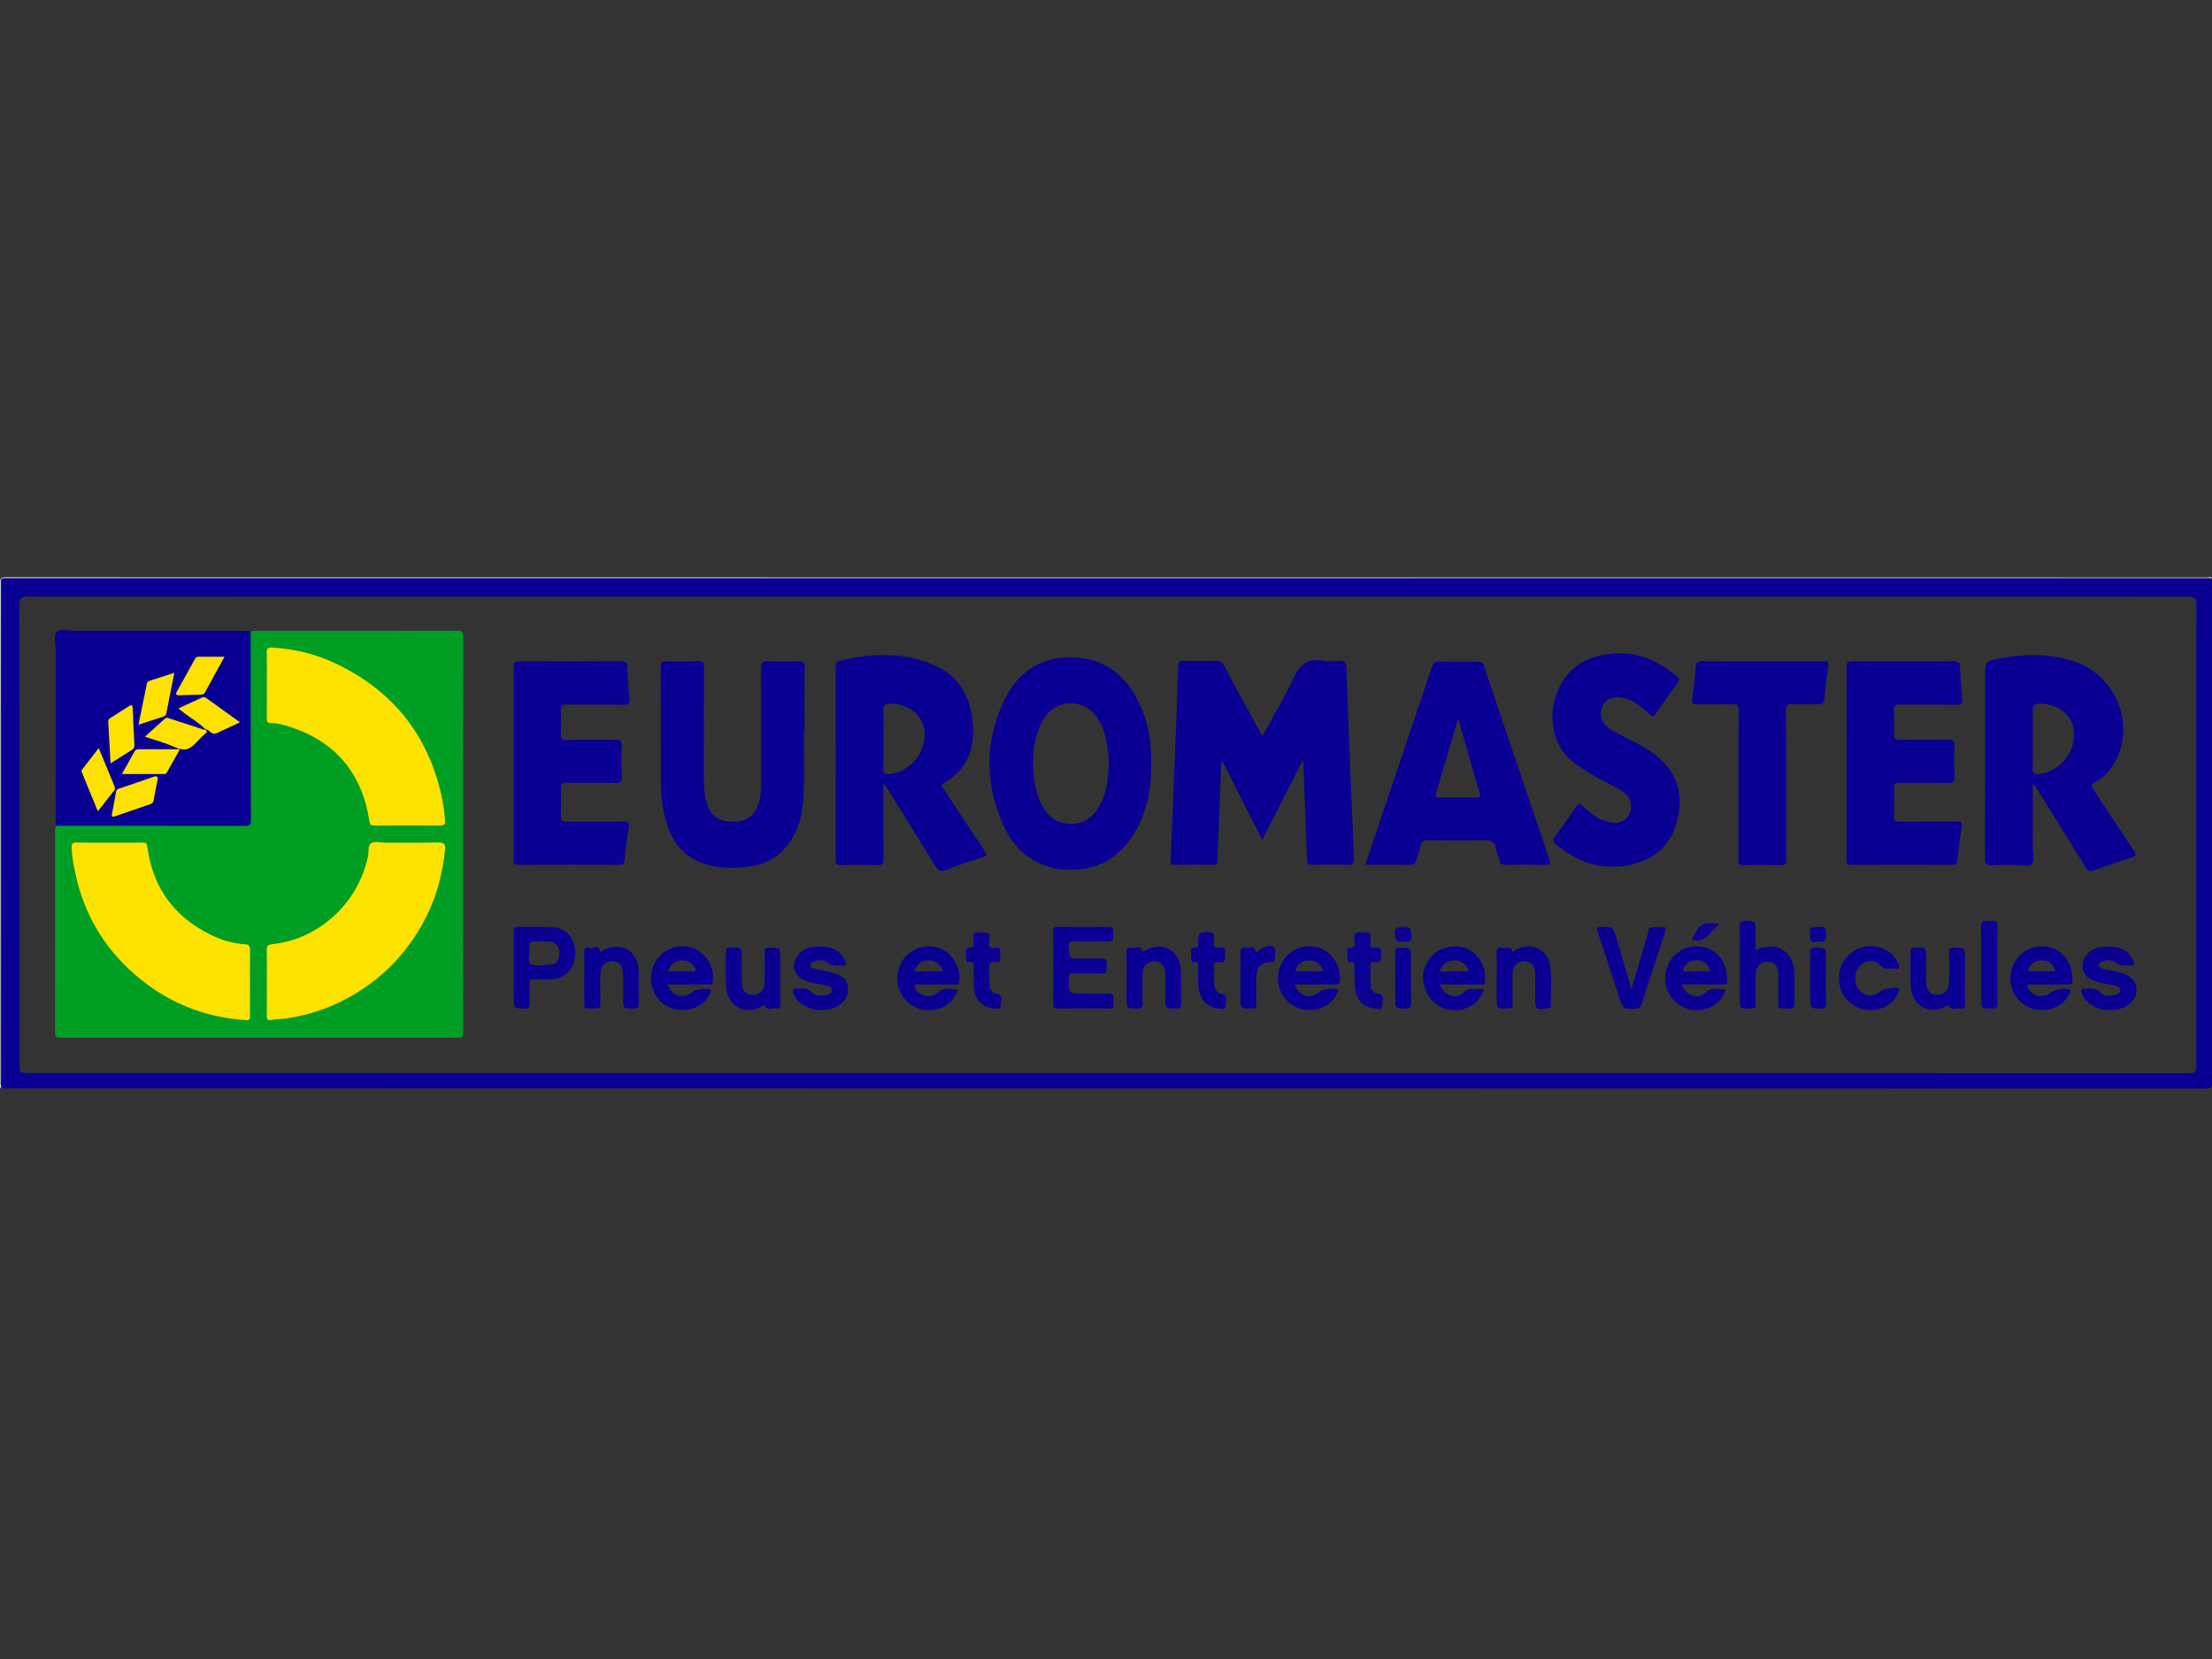 <?xml version="1.0" encoding="utf-8"?>
<!-- Generator: Adobe Illustrator 16.0.0, SVG Export Plug-In . SVG Version: 6.00 Build 0)  -->
<!DOCTYPE svg PUBLIC "-//W3C//DTD SVG 1.1//EN" "http://www.w3.org/Graphics/SVG/1.1/DTD/svg11.dtd">
<svg version="1.1" id="Calque_1" xmlns="http://www.w3.org/2000/svg" xmlns:xlink="http://www.w3.org/1999/xlink" x="0px" y="0px"
	 width="200px" height="150px" viewBox="0 0 200 150" enable-background="new 0 0 200 150" xml:space="preserve">
<rect x="0" y="0" width="200" height="150" fill="#333333" stroke="none"/>
<g id="T4f62V_1_">
	<g>
		<path fill-rule="evenodd" clip-rule="evenodd" fill="#FEFEFE" d="M200,52.328c-66.361,0-132.723,0-199.085,0
			c-0.769,0-0.769,0-0.769,0.766c0,15.106,0,30.213,0,45.318c-0.243-0.105-0.11-0.318-0.11-0.469
			c-0.008-7.092-0.007-14.183-0.007-21.275c0-7.991,0.003-15.984-0.01-23.976c0-0.378,0.044-0.494,0.469-0.493
			c66.348,0.012,132.694,0.012,199.042,0.018C199.682,52.217,199.895,52.085,200,52.328z"/>
		<path fill="#090093" d="M200,52.328c-0.202-0.109-0.422-0.055-0.632-0.055c-66.187-0.003-132.369-0.003-198.553-0.002
			c-0.814,0-0.726-0.083-0.726,0.717c-0.001,14.93-0.001,29.859,0.001,44.79c0,0.211-0.054,0.431,0.055,0.634
			c66.426,0,132.851-0.001,199.278,0.016c0.526,0,0.588-0.146,0.588-0.614C199.998,82.652,200,67.49,200,52.328z M198.583,96.356
			c0,0.523-0.113,0.679-0.663,0.679c-65.121-0.015-130.244-0.014-195.365-0.014c-0.781,0-0.782,0-0.782-0.762
			c0-13.851,0.004-27.702-0.013-41.553c-0.001-0.591,0.117-0.768,0.745-0.767c32.541,0.017,65.082,0.014,97.623,0.015
			c32.561,0.001,65.122,0.002,97.683-0.011c0.58,0,0.778,0.101,0.776,0.742C198.565,68.576,198.567,82.467,198.583,96.356z"/>
		<path fill-rule="evenodd" clip-rule="evenodd" fill="#009E23" d="M22.665,57.053c0.156-0.008,0.312-0.021,0.469-0.021
			c6.053-0.002,12.106,0.002,18.16-0.01c0.433-0.001,0.591,0.075,0.591,0.562c-0.016,11.911-0.015,23.821-0.003,35.732
			c0,0.401-0.083,0.521-0.506,0.521c-11.95-0.013-23.9-0.011-35.85-0.004c-0.369,0-0.552-0.042-0.551-0.493
			c0.016-6.093,0.011-12.185,0.014-18.278c0-0.133,0.036-0.266,0.055-0.399c0.268-0.327,0.645-0.238,0.985-0.239
			c5.029-0.007,10.06-0.004,15.089-0.005c0.215,0,0.43,0.005,0.646-0.002c0.617-0.02,0.691-0.097,0.708-0.734
			c0.006-0.215,0.002-0.431,0.002-0.647c0-4.99-0.002-9.98,0.003-14.971C22.476,57.719,22.405,57.353,22.665,57.053z"/>
		<path fill-rule="evenodd" clip-rule="evenodd" fill="#090093" d="M22.665,57.053c0.004,5.712,0.005,11.424,0.021,17.137
			c0.001,0.402-0.134,0.482-0.506,0.481c-5.712-0.011-11.425-0.008-17.138-0.008C5.037,69.375,5.03,64.085,5.027,58.797
			c0-0.568-0.204-1.332,0.082-1.65c0.33-0.366,1.108-0.11,1.69-0.11c5.074-0.009,10.147-0.005,15.221-0.004
			C22.235,57.032,22.45,57.045,22.665,57.053z"/>
		<path fill-rule="evenodd" clip-rule="evenodd" fill="#090093" d="M114.136,66.542c0.96-1.758,1.983-3.429,2.799-5.198
			c0.573-1.24,1.282-1.881,2.686-1.604c0.434,0.085,0.902,0.05,1.348,0.004c0.556-0.056,0.748,0.079,0.77,0.702
			c0.194,5.689,0.426,11.378,0.679,17.065c0.024,0.581-0.12,0.723-0.687,0.694c-0.995-0.051-1.997-0.04-2.994-0.002
			c-0.443,0.016-0.553-0.12-0.566-0.549c-0.097-2.894-0.218-5.787-0.332-8.681c-0.002-0.035-0.022-0.068-0.069-0.198
			c-1.22,2.398-2.407,4.734-3.638,7.15c-1.226-2.407-2.413-4.74-3.601-7.074c-0.037,0.005-0.073,0.01-0.11,0.016
			c-0.044,1.237-0.089,2.475-0.137,3.712c-0.069,1.759-0.148,3.517-0.21,5.277c-0.008,0.242-0.056,0.344-0.324,0.341
			c-1.193-0.014-2.389-0.02-3.584,0.002c-0.387,0.007-0.327-0.199-0.317-0.443c0.152-3.676,0.301-7.352,0.447-11.026
			c0.085-2.17,0.173-4.34,0.237-6.511c0.011-0.401,0.161-0.482,0.525-0.475c0.979,0.024,1.959,0.022,2.938-0.001
			c0.322-0.006,0.485,0.104,0.636,0.381c1.017,1.893,2.052,3.776,3.079,5.664C113.839,66.025,113.976,66.257,114.136,66.542z"/>
		<path fill-rule="evenodd" clip-rule="evenodd" fill="#090093" d="M72.682,66.114c0,1.9,0.066,3.801-0.019,5.698
			c-0.079,1.816-0.473,3.569-1.772,4.976c-0.879,0.951-2.001,1.43-3.255,1.578c-1.567,0.187-3.125,0.171-4.599-0.53
			c-1.548-0.737-2.374-2.037-2.829-3.626c-0.331-1.157-0.452-2.342-0.456-3.54c-0.009-3.447,0.007-6.896-0.014-10.343
			c-0.002-0.451,0.121-0.556,0.554-0.54c0.939,0.035,1.882,0.036,2.82-0.003c0.454-0.02,0.548,0.123,0.546,0.555
			c-0.019,3.448-0.013,6.896-0.008,10.344c0.001,0.725,0.06,1.448,0.318,2.135c0.39,1.041,1.15,1.503,2.404,1.477
			c1.096-0.023,1.846-0.55,2.184-1.545c0.216-0.637,0.268-1.297,0.267-1.966c-0.004-3.468,0.006-6.936-0.011-10.403
			c-0.003-0.447,0.095-0.614,0.572-0.595c0.94,0.038,1.881,0.036,2.821-0.001c0.458-0.016,0.548,0.148,0.544,0.572
			c-0.021,1.919-0.01,3.839-0.01,5.758C72.72,66.114,72.701,66.114,72.682,66.114z"/>
		<path fill-rule="evenodd" clip-rule="evenodd" fill="#090093" d="M166.964,68.973c0.002-2.88,0.012-5.76-0.01-8.64
			c-0.004-0.444,0.108-0.55,0.55-0.547c3.056,0.021,6.113,0.018,9.168,0c0.396-0.002,0.534,0.088,0.548,0.502
			c0.031,0.958,0.103,1.916,0.2,2.869c0.043,0.431-0.044,0.577-0.513,0.568c-1.704-0.03-3.41,0.006-5.114-0.023
			c-0.449-0.008-0.57,0.122-0.549,0.558c0.036,0.723,0.03,1.45,0.006,2.173c-0.012,0.361,0.098,0.468,0.462,0.463
			c1.47-0.022,2.94,0.006,4.409-0.02c0.438-0.007,0.621,0.075,0.596,0.569c-0.045,0.918-0.035,1.842-0.002,2.761
			c0.016,0.445-0.085,0.604-0.57,0.592c-1.47-0.036-2.938,0-4.407-0.022c-0.382-0.006-0.503,0.095-0.489,0.484
			c0.028,0.862,0.026,1.725,0,2.586c-0.012,0.375,0.123,0.457,0.474,0.454c1.743-0.016,3.487,0.003,5.232-0.015
			c0.389-0.005,0.489,0.071,0.416,0.487c-0.17,0.982-0.291,1.974-0.394,2.965c-0.034,0.332-0.1,0.467-0.474,0.465
			c-3.038-0.017-6.074-0.019-9.11,0.001c-0.394,0.002-0.437-0.141-0.435-0.473C166.97,74.811,166.964,71.892,166.964,68.973z"/>
		<path fill-rule="evenodd" clip-rule="evenodd" fill="#0A0093" d="M46.465,68.963c-0.001-2.861,0.007-5.721-0.008-8.582
			c-0.003-0.423,0.055-0.603,0.555-0.599c3.037,0.027,6.074,0.023,9.111,0.001c0.463-0.003,0.585,0.134,0.596,0.584
			c0.024,0.918,0.096,1.838,0.195,2.752c0.055,0.498-0.095,0.616-0.589,0.606c-1.684-0.034-3.369,0.001-5.054-0.022
			c-0.417-0.005-0.597,0.067-0.566,0.537c0.043,0.703,0.041,1.412,0,2.114c-0.027,0.462,0.141,0.55,0.564,0.542
			c1.47-0.025,2.939,0.004,4.408-0.018c0.393-0.006,0.55,0.077,0.536,0.508c-0.032,0.959-0.039,1.921,0.003,2.879
			c0.021,0.477-0.162,0.535-0.572,0.529c-1.469-0.023-2.938,0.005-4.408-0.019c-0.393-0.006-0.55,0.075-0.532,0.506
			c0.036,0.841,0.029,1.685,0.002,2.526c-0.012,0.39,0.111,0.497,0.496,0.492c1.724-0.019,3.449,0.003,5.172-0.016
			c0.434-0.005,0.564,0.065,0.475,0.548c-0.18,0.98-0.282,1.975-0.385,2.968c-0.03,0.295-0.111,0.399-0.418,0.398
			c-3.077-0.011-6.152-0.016-9.228,0.004c-0.429,0.002-0.355-0.238-0.355-0.483C46.464,74.8,46.465,71.881,46.465,68.963z"/>
		<path fill-rule="evenodd" clip-rule="evenodd" fill="#090093" d="M145.662,78.367c-1.952-0.033-3.583-0.833-5.037-2.084
			c-0.266-0.228-0.214-0.38-0.038-0.622c0.644-0.887,1.279-1.779,1.891-2.689c0.22-0.327,0.348-0.362,0.651-0.075
			c0.714,0.674,1.479,1.284,2.491,1.466c0.727,0.129,1.368-0.127,1.663-0.689c0.346-0.656,0.217-1.411-0.341-1.922
			c-0.408-0.375-0.908-0.61-1.396-0.856c-1.241-0.623-2.458-1.266-3.528-2.186c-2.841-2.443-1.976-8.191,2.306-9.349
			c2.811-0.761,5.199-0.015,7.337,1.83c0.17,0.148,0.207,0.273,0.051,0.486c-0.702,0.965-1.388,1.941-2.059,2.928
			c-0.178,0.259-0.296,0.156-0.453,0.01c-0.461-0.426-0.941-0.824-1.486-1.14c-0.413-0.238-0.854-0.392-1.326-0.436
			c-0.673-0.062-1.267,0.269-1.494,0.81c-0.289,0.682-0.158,1.352,0.37,1.822c0.564,0.499,1.257,0.786,1.922,1.115
			c1.141,0.568,2.261,1.174,3.171,2.086c1.621,1.626,1.801,3.59,1.188,5.663c-0.598,2.022-2.066,3.162-4.075,3.65
			C146.877,78.329,146.273,78.376,145.662,78.367z"/>
		<path fill-rule="evenodd" clip-rule="evenodd" fill="#090093" d="M157.19,70.947c0-2.254-0.012-4.507,0.008-6.76
			c0.004-0.41-0.106-0.536-0.521-0.525c-1.095,0.027-2.194-0.003-3.291,0.015c-0.345,0.006-0.436-0.097-0.39-0.438
			c0.132-0.989,0.245-1.98,0.338-2.974c0.034-0.375,0.185-0.48,0.555-0.479c3.663,0.015,7.328,0.016,10.99,0.003
			c0.374-0.001,0.469,0.092,0.417,0.465c-0.137,0.949-0.255,1.901-0.336,2.856c-0.038,0.448-0.206,0.595-0.657,0.571
			c-0.742-0.038-1.488,0.018-2.232-0.021c-0.461-0.024-0.59,0.115-0.59,0.578c0.021,3.801,0.014,7.602,0.014,11.404
			c0,0.705-0.018,1.411,0.01,2.115c0.016,0.361-0.095,0.468-0.459,0.46c-1.136-0.021-2.272-0.021-3.408,0.002
			c-0.362,0.007-0.459-0.091-0.457-0.456C157.198,75.491,157.188,73.218,157.19,70.947z"/>
		<path fill-rule="evenodd" clip-rule="evenodd" fill="#0A0093" d="M95.234,87.502c0-1.098,0.008-2.194-0.007-3.291
			c-0.004-0.296,0.065-0.406,0.386-0.403c1.547,0.017,3.096,0.017,4.642,0.003c0.319-0.003,0.391,0.111,0.396,0.408
			c0.018,0.909,0.03,0.909-0.886,0.908c-0.881,0-1.764,0.02-2.644-0.009c-0.386-0.011-0.491,0.103-0.485,0.486
			c0.013,1.07-0.006,1.07,1.07,1.07c0.626,0,1.253,0.017,1.879-0.007c0.343-0.012,0.494,0.066,0.476,0.449
			c-0.042,1.073,0.118,0.872-0.85,0.89c-0.725,0.014-1.451,0.016-2.174-0.004c-0.312-0.008-0.391,0.097-0.401,0.401
			c-0.045,1.445-0.056,1.445,1.403,1.445c0.725,0,1.45,0.016,2.174-0.008c0.346-0.012,0.522,0.063,0.469,0.446
			c-0.022,0.172-0.019,0.354,0,0.528c0.033,0.281-0.071,0.371-0.357,0.369c-1.567-0.013-3.135-0.018-4.701,0.004
			c-0.373,0.003-0.401-0.157-0.397-0.454C95.241,89.657,95.234,88.58,95.234,87.502z"/>
		<path fill-rule="evenodd" clip-rule="evenodd" fill="#0A0093" d="M158.736,85.909c1.805-0.88,3.532,0.058,3.511,2.218
			c-0.01,0.86-0.018,1.722,0.006,2.582c0.008,0.342-0.069,0.488-0.449,0.479c-1.251-0.036-0.981,0.127-1.007-0.968
			c-0.015-0.724,0.01-1.448-0.008-2.171c-0.015-0.716-0.343-1.073-0.954-1.09c-0.649-0.019-1.077,0.394-1.093,1.104
			c-0.02,0.899-0.02,1.799,0.002,2.698c0.008,0.326-0.071,0.428-0.414,0.428c-1.024,0-1.024,0.019-1.024-0.994
			c0-2.132,0.014-4.265-0.011-6.396c-0.006-0.451,0.125-0.559,0.559-0.544c0.883,0.03,0.883,0.004,0.883,0.905
			C158.736,84.727,158.736,85.294,158.736,85.909z"/>
		<path fill-rule="evenodd" clip-rule="evenodd" fill="#0A0093" d="M147.507,89.428c0.524-1.779,0.991-3.389,1.479-4.992
			c0.062-0.207,0.013-0.551,0.279-0.589c0.42-0.06,0.857-0.034,1.283,0.001c0.154,0.013,0.072,0.192,0.039,0.293
			c-0.734,2.242-1.471,4.483-2.201,6.729c-0.069,0.216-0.172,0.301-0.411,0.317c-1.213,0.082-1.214,0.091-1.588-1.053
			c-0.639-1.946-1.261-3.897-1.921-5.837c-0.141-0.414-0.058-0.492,0.355-0.489c1.018,0.005,1.021-0.014,1.314,0.976
			C146.582,86.277,147.02,87.773,147.507,89.428z"/>
		<path fill-rule="evenodd" clip-rule="evenodd" fill="#0A0193" d="M72.421,89.381c0.385-0.047,0.676,0.039,0.981,0.337
			c0.409,0.399,0.972,0.346,1.499,0.188c0.175-0.052,0.329-0.182,0.324-0.372c-0.003-0.185-0.142-0.332-0.324-0.376
			c-0.397-0.098-0.799-0.187-1.203-0.251c-0.351-0.056-0.69-0.147-1.01-0.291c-0.902-0.408-1.176-1.396-0.585-2.194
			c0.61-0.825,1.512-0.907,2.435-0.826c0.803,0.069,1.449,0.422,1.831,1.179c0.191,0.378,0.188,0.576-0.319,0.532
			c-0.451-0.039-0.898,0.061-1.31-0.305c-0.317-0.283-0.781-0.188-1.178-0.056c-0.14,0.045-0.296,0.131-0.288,0.327
			c0.011,0.199,0.179,0.266,0.318,0.299c0.568,0.138,1.15,0.226,1.715,0.378c0.95,0.257,1.345,0.695,1.372,1.446
			c0.025,0.765-0.444,1.409-1.259,1.726c-1.145,0.445-2.521,0.18-3.259-0.63c-0.066-0.071-0.134-0.144-0.186-0.225
			c-0.158-0.249-0.376-0.548-0.254-0.801C71.824,89.251,72.183,89.426,72.421,89.381z"/>
		<path fill-rule="evenodd" clip-rule="evenodd" fill="#0A0193" d="M190.627,85.591c0.968-0.022,1.769,0.277,2.234,1.194
			c0.166,0.324,0.195,0.557-0.303,0.52c-0.472-0.036-0.937,0.054-1.366-0.321c-0.295-0.256-0.744-0.175-1.126-0.041
			c-0.145,0.051-0.297,0.126-0.295,0.32c0,0.195,0.154,0.274,0.303,0.31c0.397,0.097,0.804,0.163,1.203,0.254
			c0.285,0.064,0.574,0.125,0.846,0.229c1.169,0.447,1.413,1.8,0.49,2.646c-1.205,1.101-3.628,0.714-4.284-0.686
			c-0.279-0.599-0.256-0.636,0.399-0.635c0.439,0.001,0.837-0.023,1.213,0.377c0.364,0.385,0.946,0.303,1.449,0.152
			c0.166-0.052,0.314-0.173,0.312-0.382c0-0.208-0.148-0.326-0.32-0.367c-0.513-0.123-1.033-0.205-1.544-0.334
			c-1.164-0.293-1.602-0.778-1.53-1.661c0.067-0.829,0.838-1.487,1.851-1.573C190.315,85.578,190.472,85.591,190.627,85.591z"/>
		<path fill-rule="evenodd" clip-rule="evenodd" fill="#0A0193" d="M70.546,88.461c0,0.782-0.01,1.565,0.005,2.348
			c0.005,0.275-0.088,0.443-0.36,0.366c-0.348-0.101-0.827,0.297-1.062-0.282c-0.036-0.089-0.153,0.048-0.229,0.09
			c-1.508,0.833-3.083,0.032-3.236-1.711c-0.095-1.087-0.024-2.188-0.039-3.283c-0.003-0.238,0.098-0.28,0.312-0.297
			c1.122-0.09,1.122-0.097,1.122,1.01c0,0.705-0.009,1.408,0.003,2.113c0.012,0.74,0.354,1.13,0.973,1.14
			c0.636,0.01,1.07-0.401,1.093-1.116c0.029-0.899,0.027-1.801-0.001-2.698c-0.012-0.372,0.107-0.454,0.461-0.451
			c0.959,0.008,0.959-0.01,0.959,0.953C70.546,87.248,70.546,87.854,70.546,88.461z"/>
		<path fill-rule="evenodd" clip-rule="evenodd" fill="#0A0093" d="M101.856,88.406c0-0.763,0.015-1.525-0.008-2.288
			c-0.01-0.34,0.121-0.515,0.43-0.409c0.327,0.114,0.843-0.373,1,0.312c0.023,0.097,0.158-0.027,0.233-0.072
			c1.535-0.912,3.172-0.049,3.254,1.742c0.049,1.015,0.004,2.034,0.039,3.051c0.012,0.381-0.129,0.446-0.471,0.446
			c-0.972-0.001-0.972,0.014-0.972-0.926c0-0.743,0.01-1.486-0.002-2.23c-0.013-0.702-0.349-1.091-0.937-1.118
			c-0.638-0.028-1.087,0.385-1.11,1.096c-0.031,0.881-0.029,1.762-0.002,2.642c0.012,0.393-0.075,0.547-0.507,0.54
			c-0.948-0.017-0.948,0.008-0.948-0.965C101.856,89.619,101.856,89.013,101.856,88.406z"/>
		<path fill-rule="evenodd" clip-rule="evenodd" fill="#0A0093" d="M177.663,88.451c0,0.764-0.021,1.528,0.012,2.291
			c0.016,0.379-0.127,0.518-0.465,0.432c-0.329-0.084-0.806,0.289-0.979-0.299c-0.067,0.031-0.137,0.06-0.202,0.095
			c-1.613,0.854-3.188-0.02-3.273-1.849c-0.048-1.016-0.002-2.036-0.016-3.054c-0.003-0.275,0.077-0.364,0.363-0.378
			c1.054-0.053,1.052-0.064,1.052,0.964c0.002,0.704-0.013,1.41,0.006,2.114c0.025,0.82,0.382,1.203,1.059,1.181
			c0.653-0.021,1.012-0.456,1.016-1.239c0.004-0.842,0.018-1.684-0.01-2.525c-0.009-0.374,0.081-0.504,0.48-0.498
			c0.958,0.014,0.958-0.008,0.958,0.944C177.663,87.237,177.663,87.845,177.663,88.451z"/>
		<path fill-rule="evenodd" clip-rule="evenodd" fill="#0A0093" d="M52.832,88.419c0-0.764,0.014-1.527-0.007-2.289
			c-0.007-0.32,0.085-0.532,0.414-0.422c0.332,0.112,0.835-0.367,1.014,0.296c0.029,0.105,0.161-0.024,0.235-0.066
			c1.625-0.898,3.228,0.02,3.261,1.879c0.017,0.979-0.009,1.958,0.01,2.935c0.006,0.32-0.071,0.435-0.415,0.438
			c-1.003,0.009-1.003,0.026-1.003-0.958c0-0.725,0.011-1.449-0.005-2.172c-0.017-0.761-0.395-1.165-1.036-1.149
			c-0.613,0.014-1.008,0.465-1.018,1.19c-0.01,0.861-0.019,1.723,0.006,2.583c0.011,0.372-0.086,0.517-0.483,0.506
			c-1.208-0.036-0.945,0.107-0.97-0.951C52.821,89.633,52.832,89.026,52.832,88.419z"/>
		<path fill-rule="evenodd" clip-rule="evenodd" fill="#0A0093" d="M135.322,88.449c0-0.725,0.038-1.451-0.014-2.172
			c-0.035-0.518,0.16-0.677,0.62-0.576c0.276,0.062,0.669-0.229,0.811,0.293c0.036,0.14,0.183-0.044,0.268-0.096
			c1.301-0.781,2.872-0.144,3.133,1.339c0.214,1.217,0.048,2.463,0.081,3.693c0.006,0.222-0.132,0.235-0.307,0.255
			c-1.068,0.114-1.101,0.089-1.101-0.991c0-0.705,0.015-1.41-0.004-2.115c-0.023-0.778-0.392-1.185-1.015-1.169
			c-0.644,0.017-1.035,0.476-1.041,1.234c-0.006,0.861-0.019,1.723,0.008,2.584c0.01,0.361-0.091,0.463-0.453,0.461
			c-0.986-0.003-0.986,0.016-0.986-0.977C135.322,89.625,135.322,89.037,135.322,88.449z"/>
		<path fill-rule="evenodd" clip-rule="evenodd" fill="#0A0193" d="M170.968,87.577c-0.441,0.075-0.786-0.039-1.079-0.404
			c-0.2-0.252-0.53-0.312-0.858-0.289c-0.574,0.037-1.089,0.513-1.245,1.15c-0.17,0.709,0.11,1.444,0.683,1.793
			c0.511,0.311,1.099,0.22,1.604-0.249c0.197-0.179,1.323-0.351,1.547-0.229c0.222,0.12,0.058,0.281,0.013,0.399
			c-0.364,0.973-1.441,1.63-2.577,1.591c-1.463-0.053-2.601-1.096-2.767-2.536c-0.167-1.463,0.669-2.743,2.054-3.142
			c1.174-0.337,2.448,0.094,3.058,1.05c0.153,0.241,0.412,0.527,0.275,0.788C171.562,87.716,171.205,87.515,170.968,87.577z"/>
		<path fill-rule="evenodd" clip-rule="evenodd" fill="#0B0193" d="M124.864,86.349c0.109,0.493-0.047,0.748-0.592,0.644
			c-0.288-0.055-0.367,0.082-0.359,0.356c0.02,0.548-0.002,1.095,0.01,1.642c0.008,0.455,0.184,0.775,0.687,0.869
			c0.738,0.141,0.305,0.729,0.341,1.095c0.037,0.371-0.341,0.268-0.578,0.238c-1.143-0.137-1.746-0.732-1.853-1.895
			c-0.06-0.64-0.034-1.287-0.056-1.931c-0.004-0.14,0.065-0.321-0.17-0.372c-0.156-0.034-0.414,0.099-0.447-0.141
			c-0.048-0.344-0.018-0.7-0.01-1.051c0-0.033,0.079-0.101,0.114-0.097c0.738,0.084,0.53-0.469,0.501-0.812
			c-0.038-0.502,0.137-0.672,0.617-0.594c0.152,0.025,0.312,0.02,0.468,0.001c0.316-0.039,0.417,0.098,0.388,0.399
			c-0.021,0.213,0.01,0.431-0.008,0.645c-0.024,0.293,0.112,0.4,0.376,0.347C124.873,85.575,124.952,85.889,124.864,86.349z"/>
		<path fill-rule="evenodd" clip-rule="evenodd" fill="#0A0193" d="M110.759,86.339c0.098,0.483-0.029,0.762-0.59,0.653
			c-0.301-0.058-0.423,0.066-0.407,0.386c0.025,0.529-0.008,1.059,0.014,1.587c0.021,0.467,0.202,0.79,0.73,0.911
			c0.655,0.149,0.253,0.715,0.301,1.079c0.044,0.352-0.314,0.267-0.528,0.247c-1.081-0.095-1.698-0.684-1.888-1.756
			c-0.119-0.682-0.04-1.369-0.074-2.052c-0.006-0.147,0.105-0.423-0.189-0.393c-0.54,0.056-0.449-0.312-0.422-0.604
			c0.026-0.285-0.235-0.759,0.416-0.713c0.277,0.02,0.189-0.242,0.197-0.398c0.05-1.039,0.046-1.025,1.093-0.991
			c0.287,0.01,0.386,0.09,0.36,0.369c-0.02,0.215,0.012,0.433-0.006,0.646c-0.025,0.314,0.115,0.441,0.41,0.382
			C110.743,85.579,110.856,85.864,110.759,86.339z"/>
		<path fill-rule="evenodd" clip-rule="evenodd" fill="#0A0193" d="M88.027,88.286c0-0.294-0.012-0.588,0.005-0.881
			c0.014-0.281-0.042-0.463-0.379-0.417c-0.236,0.034-0.334-0.102-0.291-0.312c0.082-0.386-0.333-1.009,0.551-1.037
			c0.226-0.007,0.06-0.486,0.116-0.743c0.043-0.194-0.136-0.521,0.127-0.564c0.395-0.066,0.842-0.08,1.207,0.05
			c0.193,0.068,0.087,0.509,0.062,0.772c-0.042,0.443,0.109,0.627,0.551,0.542c0.489-0.096,0.507,0.214,0.451,0.546
			c-0.05,0.297,0.25,0.839-0.439,0.742c-0.498-0.071-0.592,0.161-0.559,0.591c0.04,0.525,0.022,1.057,0.054,1.582
			c0.023,0.369,0.217,0.621,0.603,0.687c0.754,0.13,0.355,0.716,0.378,1.083c0.029,0.43-0.372,0.288-0.617,0.256
			c-1.08-0.14-1.678-0.751-1.79-1.842c-0.036-0.348-0.005-0.703-0.005-1.055C88.045,88.286,88.036,88.286,88.027,88.286z"/>
		<path fill-rule="evenodd" clip-rule="evenodd" fill="#0B0192" d="M180.582,87.244c0.002,1.153-0.018,2.309,0.012,3.461
			c0.01,0.401-0.124,0.491-0.5,0.486c-0.958-0.011-0.958,0.006-0.958-0.962c0-2.132,0.016-4.264-0.012-6.396
			c-0.005-0.477,0.145-0.638,0.596-0.573c0.134,0.019,0.276,0.021,0.411,0.001c0.366-0.051,0.467,0.103,0.461,0.461
			C180.57,84.896,180.582,86.07,180.582,87.244z"/>
		<path fill-rule="evenodd" clip-rule="evenodd" fill="#0A0093" d="M112.162,88.445c0-0.762,0.024-1.525-0.01-2.285
			c-0.018-0.402,0.143-0.561,0.491-0.452c0.289,0.091,0.779-0.332,0.871,0.317c0.012,0.075,0.126,0.026,0.191-0.02
			c0.109-0.08,0.222-0.159,0.339-0.228c0.355-0.202,0.847-0.362,1.104-0.147c0.29,0.244,0.087,0.771,0.097,1.172
			c0.004,0.207-0.172,0.143-0.303,0.155c-1.008,0.095-1.348,0.478-1.35,1.515c-0.004,0.762-0.015,1.524,0.006,2.285
			c0.01,0.316-0.058,0.432-0.408,0.432c-1.029,0.001-1.029,0.019-1.029-0.986C112.162,89.618,112.162,89.031,112.162,88.445z"/>
		<path fill-rule="evenodd" clip-rule="evenodd" fill="#090093" d="M163.674,88.418c0-0.742,0.015-1.484-0.008-2.227
			c-0.01-0.352,0.044-0.515,0.463-0.506c0.975,0.018,0.975-0.007,0.975,0.982c0,1.329-0.013,2.658,0.01,3.985
			c0.006,0.387-0.058,0.548-0.497,0.538c-0.942-0.024-0.942,0.003-0.942-0.957C163.674,89.63,163.674,89.023,163.674,88.418z"/>
		<path fill-rule="evenodd" clip-rule="evenodd" fill="#090093" d="M126.153,88.424c0-0.762,0.021-1.524-0.01-2.284
			c-0.015-0.37,0.106-0.454,0.459-0.451c0.979,0.007,0.979-0.012,0.979,0.973c0,1.347-0.014,2.694,0.01,4.041
			c0.008,0.387-0.104,0.49-0.486,0.486c-0.952-0.012-0.954,0.007-0.954-0.949C126.151,89.634,126.151,89.029,126.153,88.424z"/>
		<path fill-rule="evenodd" clip-rule="evenodd" fill="#0C0392" d="M152.969,84.964c0.709-1.491,0.908-1.609,2.531-1.423
			C154.634,84.098,154.293,85.355,152.969,84.964z"/>
		<path fill-rule="evenodd" clip-rule="evenodd" fill="#0B0193" d="M126.818,85.116c-0.489,0.125-0.663-0.042-0.695-0.632
			c-0.037-0.697,0.301-0.637,0.78-0.688c0.665-0.073,0.659,0.246,0.702,0.755C127.665,85.239,127.271,85.146,126.818,85.116z"/>
		<path fill-rule="evenodd" clip-rule="evenodd" fill="#0B0192" d="M164.27,85.119c-0.683,0.22-0.558-0.289-0.609-0.742
			c-0.091-0.769,0.439-0.502,0.81-0.567c0.647-0.115,0.607,0.261,0.653,0.729C165.196,85.274,164.745,85.136,164.27,85.119z"/>
		<path fill-rule="evenodd" clip-rule="evenodd" fill="#FEE200" d="M24.127,61.942c0-0.979,0.016-1.958-0.009-2.937
			c-0.009-0.364,0.097-0.473,0.46-0.454c1.982,0.103,3.887,0.559,5.675,1.396c5.148,2.413,8.404,6.381,9.657,11.954
			c0.17,0.76,0.272,1.529,0.331,2.306c0.025,0.341-0.11,0.435-0.435,0.433c-1.998-0.01-3.995-0.009-5.992,0.002
			c-0.299,0.002-0.367-0.096-0.413-0.395c-0.662-4.334-3.062-7.21-7.254-8.552c-0.516-0.166-1.049-0.309-1.595-0.31
			c-0.34,0-0.435-0.127-0.43-0.449C24.137,63.939,24.128,62.94,24.127,61.942z"/>
		<path fill-rule="evenodd" clip-rule="evenodd" fill="#FEE200" d="M9.912,76.19c0.999,0.001,1.998,0.01,2.997-0.005
			c0.3-0.004,0.375,0.094,0.415,0.396c0.493,3.683,2.435,6.332,5.765,7.957c0.964,0.47,1.987,0.782,3.071,0.837
			c0.349,0.017,0.45,0.182,0.448,0.525c-0.015,1.978-0.007,3.955-0.008,5.935c0,0.234,0.055,0.426-0.353,0.399
			c-3.255-0.208-6.219-1.239-8.843-3.16c-3.599-2.635-5.848-6.15-6.683-10.551c-0.121-0.634-0.23-1.264-0.238-1.912
			c-0.003-0.333,0.092-0.438,0.432-0.431C7.914,76.204,8.914,76.19,9.912,76.19z"/>
		<path fill-rule="evenodd" clip-rule="evenodd" fill="#FEE200" d="M24.127,88.821c0-0.978,0.015-1.957-0.007-2.936
			c-0.008-0.359,0.138-0.479,0.467-0.513c4.119-0.416,7.737-3.562,8.683-7.922c0.091-0.421-0.045-1.009,0.305-1.221
			c0.316-0.189,0.837-0.04,1.267-0.04c1.585,0,3.173,0.03,4.756-0.017c0.573-0.018,0.695,0.179,0.641,0.684
			c-0.21,1.924-0.648,3.789-1.467,5.546c-1.172,2.515-2.832,4.654-5.042,6.349c-2.315,1.774-4.909,2.89-7.798,3.326
			c-0.466,0.07-0.937,0.053-1.393,0.14c-0.397,0.075-0.418-0.101-0.415-0.401C24.133,90.819,24.127,89.82,24.127,88.821z"/>
		<path fill-rule="evenodd" clip-rule="evenodd" fill="#FDE200" d="M18.556,65.917c-0.543-0.558-1.229-0.929-1.838-1.4
			c-0.18-0.139-0.36-0.279-0.591-0.458c0.744-0.343,1.427-0.655,2.106-0.976c0.161-0.075,0.288-0.062,0.431,0.042
			c0.991,0.719,1.987,1.434,3.032,2.184c-0.746,0.349-1.422,0.674-2.107,0.982c-0.459,0.207-0.663-0.335-1.041-0.382L18.556,65.917z
			"/>
		<path fill-rule="evenodd" clip-rule="evenodd" fill="#FDE200" d="M9.997,69.02c-0.073-1.319-0.14-2.54-0.21-3.76
			c-0.009-0.157,0.058-0.256,0.182-0.335c0.56-0.354,1.12-0.706,1.675-1.068c0.234-0.153,0.344-0.118,0.357,0.174
			c0.045,1.111,0.089,2.223,0.153,3.332c0.013,0.236-0.083,0.351-0.263,0.462C11.294,68.193,10.704,68.572,9.997,69.02z"/>
		<path fill-rule="evenodd" clip-rule="evenodd" fill="#FDE200" d="M18.548,65.909c0.02,0.132,0.317,0.239,0.036,0.403
			c-0.066,0.039-0.114,0.106-0.173,0.157c-0.514,0.45-0.973,1.153-1.557,1.278c-0.577,0.123-1.281-0.333-1.927-0.54
			c-0.575-0.184-1.147-0.376-1.821-0.599c0.634-0.574,1.218-1.107,1.808-1.633c0.161-0.143,0.328-0.037,0.495,0.017
			c0.925,0.304,1.852,0.602,2.778,0.898c0.121,0.04,0.238,0.156,0.372,0.027C18.556,65.917,18.548,65.909,18.548,65.909z"/>
		<path fill-rule="evenodd" clip-rule="evenodd" fill="#FDE200" d="M12.52,65.528c0.263-1.289,0.511-2.485,0.752-3.682
			c0.03-0.149,0.1-0.241,0.247-0.288c0.718-0.23,1.436-0.465,2.242-0.726c-0.251,1.276-0.482,2.455-0.714,3.633
			c-0.033,0.163-0.108,0.278-0.285,0.333C14.043,65.023,13.328,65.264,12.52,65.528z"/>
		<path fill-rule="evenodd" clip-rule="evenodd" fill="#FCE200" d="M11.02,69.984c0.416-0.739,0.783-1.376,1.134-2.024
			c0.117-0.216,0.292-0.219,0.493-0.218c1.174,0.003,2.349,0.001,3.626,0.001c-0.418,0.742-0.808,1.429-1.193,2.117
			c-0.086,0.153-0.232,0.123-0.364,0.124C13.523,69.985,12.33,69.984,11.02,69.984z"/>
		<path fill-rule="evenodd" clip-rule="evenodd" fill="#FDE200" d="M8.848,73.354c-0.505-1.233-0.97-2.381-1.448-3.524
			c-0.071-0.169,0.023-0.25,0.105-0.356c0.454-0.583,0.906-1.168,1.424-1.836c0.5,1.213,0.97,2.351,1.438,3.49
			c0.056,0.136,0.028,0.259-0.067,0.379C9.833,72.097,9.371,72.689,8.848,73.354z"/>
		<path fill-rule="evenodd" clip-rule="evenodd" fill="#FDE200" d="M10.132,73.561c0.126-0.683,0.254-1.332,0.363-1.983
			c0.038-0.23,0.215-0.255,0.374-0.309c0.994-0.341,1.993-0.667,2.982-1.021c0.378-0.136,0.455-0.013,0.385,0.333
			c-0.12,0.592-0.248,1.183-0.343,1.778c-0.039,0.245-0.187,0.311-0.379,0.376c-1.013,0.345-2.026,0.691-3.036,1.045
			C10.223,73.869,10.042,73.896,10.132,73.561z"/>
		<path fill-rule="evenodd" clip-rule="evenodd" fill="#FDE200" d="M20.303,59.382c-0.617,1.123-1.193,2.159-1.755,3.204
			c-0.102,0.19-0.234,0.226-0.423,0.229c-0.625,0.009-1.251,0.022-1.876,0.051c-0.368,0.018-0.389-0.11-0.227-0.398
			c0.54-0.95,1.071-1.907,1.592-2.867c0.087-0.161,0.182-0.223,0.359-0.222C18.717,59.386,19.459,59.382,20.303,59.382z"/>
		<path fill-rule="evenodd" clip-rule="evenodd" fill="#090093" d="M89.028,76.942c-1.254-1.869-2.484-3.752-3.718-5.632
			c-0.101-0.154-0.333-0.298,0.008-0.492c2.18-1.239,2.875-3.217,2.63-5.575c-0.237-2.277-1.239-4.109-3.435-5.081
			c-2.818-1.245-5.708-1.11-8.622-0.408c-0.29,0.071-0.333,0.253-0.333,0.52c0.006,5.837,0.008,11.675-0.003,17.512
			c0,0.329,0.086,0.437,0.423,0.431c1.116-0.018,2.233-0.026,3.349,0.005c0.43,0.012,0.56-0.089,0.555-0.541
			c-0.026-2.231-0.012-4.461-0.012-6.865c0.167,0.218,0.244,0.301,0.301,0.395c1.478,2.374,2.961,4.744,4.422,7.127
			c0.227,0.369,0.418,0.517,0.874,0.341c1.11-0.428,2.239-0.813,3.374-1.17C89.255,77.38,89.251,77.273,89.028,76.942z
			 M83.417,67.537c-0.436,1.326-1.711,2.344-3.011,2.443c-0.394,0.029-0.562-0.04-0.544-0.484c0.035-0.879,0.011-1.76,0.011-2.64
			c-0.001-0.841,0.041-1.684-0.015-2.521c-0.038-0.58,0.238-0.723,0.715-0.717C82.298,63.635,84.24,65.036,83.417,67.537z"/>
		<path fill-rule="evenodd" clip-rule="evenodd" fill="#090093" d="M192.946,76.93c-1.228-1.837-2.433-3.69-3.662-5.526
			c-0.209-0.313-0.274-0.47,0.141-0.684c0.759-0.394,1.328-1.02,1.758-1.762c1.985-3.414,0.097-8.018-3.796-9.211
			c-2.221-0.68-4.477-0.65-6.731-0.181c-1.172,0.245-1.166,0.271-1.166,1.434c0,5.523,0.007,11.045-0.014,16.567
			c-0.002,0.55,0.16,0.691,0.681,0.656c0.663-0.044,1.33-0.006,1.997-0.013c0.524-0.004,1.228,0.178,1.528-0.088
			c0.349-0.31,0.104-1.029,0.108-1.569c0.015-1.87,0.005-3.741,0.005-5.649c0.267,0.128,0.326,0.346,0.435,0.519
			c1.449,2.321,2.903,4.64,4.333,6.973c0.21,0.345,0.386,0.447,0.787,0.296c1.133-0.426,2.278-0.819,3.431-1.184
			C193.209,77.371,193.15,77.233,192.946,76.93z M187.329,67.58c-0.465,1.352-1.816,2.381-3.102,2.406
			c-0.328,0.006-0.447-0.074-0.439-0.419c0.021-0.899,0.007-1.799,0.007-2.699c0-0.859,0.035-1.722-0.011-2.58
			c-0.031-0.563,0.268-0.67,0.703-0.669C186.195,63.622,188.206,65.018,187.329,67.58z"/>
		<path fill-rule="evenodd" clip-rule="evenodd" fill="#090093" d="M103.036,63.654c-1.153-2.465-2.981-4.045-5.798-4.201
			c-2.846-0.157-5.011,1.077-6.293,3.576c-1.911,3.728-1.939,7.604-0.295,11.431c1.12,2.603,3.136,4.123,6.048,4.174
			c2.99,0.05,5.018-1.478,6.285-4.097c0.843-1.739,1.146-3.6,1.106-5.524C104.127,67.151,103.828,65.348,103.036,63.654z
			 M99.58,72.522c-0.526,1.136-1.336,1.932-2.67,1.964c-1.353,0.033-2.222-0.696-2.795-1.857c-0.28-0.565-0.447-1.163-0.552-1.781
			c-0.292-1.724-0.233-3.428,0.41-5.072c0.693-1.771,2.146-2.552,3.74-2.042c0.923,0.295,1.479,0.984,1.87,1.828
			c0.42,0.908,0.665,2.217,0.662,3.48C100.216,70.239,100.091,71.423,99.58,72.522z"/>
		<path fill-rule="evenodd" clip-rule="evenodd" fill="#090093" d="M140.066,77.635c-1.973-5.78-3.925-11.565-5.866-17.355
			c-0.112-0.339-0.249-0.462-0.607-0.454c-1.155,0.022-2.312,0.034-3.466-0.005c-0.425-0.014-0.554,0.157-0.673,0.519
			c-1.108,3.332-2.24,6.654-3.362,9.98c-0.877,2.602-1.752,5.206-2.65,7.873c1.423,0,2.755-0.013,4.085,0.01
			c0.329,0.005,0.436-0.135,0.511-0.408c0.125-0.452,0.297-0.891,0.406-1.345c0.089-0.366,0.267-0.486,0.652-0.48
			c1.683,0.022,3.369,0.042,5.05-0.006c0.648-0.02,1.034,0.098,1.114,0.807c0.037,0.322,0.229,0.625,0.292,0.948
			c0.071,0.378,0.244,0.493,0.63,0.484c1.154-0.028,2.312-0.029,3.466,0C140.13,78.213,140.237,78.134,140.066,77.635z
			 M133.383,72.106c-1.076-0.03-2.151-0.014-3.226-0.005c-0.262,0.002-0.42-0.029-0.323-0.35c0.653-2.2,1.301-4.402,1.952-6.603
			c0.004-0.014,0.031-0.021,0.097-0.061c0.621,2.176,1.226,4.332,1.858,6.479C133.858,71.959,133.864,72.12,133.383,72.106z"/>
		<path fill-rule="evenodd" clip-rule="evenodd" fill="#0A0092" d="M49.839,83.821c-0.997-0.024-1.995,0.007-2.991-0.014
			c-0.315-0.006-0.394,0.101-0.389,0.402c0.017,1.095,0.006,2.189,0.006,3.284c0.001,0.919,0.001,1.839,0.001,2.757
			c-0.001,0.945,0,0.929,0.96,0.938c0.355,0.002,0.479-0.082,0.459-0.453c-0.032-0.604,0.003-1.212-0.014-1.817
			c-0.008-0.28,0.083-0.376,0.365-0.368c0.566,0.015,1.136,0.025,1.701-0.017c1.28-0.094,2.104-1.08,2.072-2.443
			C51.98,84.744,51.144,83.854,49.839,83.821z M49.504,87.241c-0.522,0.003-1.167,0.157-1.53-0.09
			c-0.316-0.215-0.033-0.911-0.104-1.386c-0.083-0.56,0.158-0.718,0.665-0.642c0.134,0.021,0.273,0.003,0.41,0.004
			c0.195,0,0.39-0.006,0.585,0.002c0.729,0.025,1.063,0.378,1.049,1.101C50.564,86.913,50.232,87.237,49.504,87.241z"/>
		<path fill-rule="evenodd" clip-rule="evenodd" fill="#090093" d="M130.731,85.679c-1.285,0.331-2.186,1.679-2.057,2.934
			c0.162,1.551,1.245,2.633,2.733,2.724c1.104,0.068,2.271-0.61,2.618-1.539c0.039-0.104,0.237-0.368-0.042-0.353
			c-0.534,0.03-1.096-0.226-1.603,0.263c-0.73,0.705-1.804,0.363-2.203-0.699c1.265,0,2.478,0.003,3.691-0.002
			c0.176-0.001,0.401,0.081,0.417-0.247C134.393,86.613,132.813,85.142,130.731,85.679z M132.447,87.838
			c-0.738-0.019-1.475-0.006-2.292-0.006c0.271-0.626,0.651-0.967,1.257-0.997c0.521-0.024,0.945,0.164,1.244,0.611
			C132.839,87.72,132.829,87.848,132.447,87.838z"/>
		<path fill-rule="evenodd" clip-rule="evenodd" fill="#090093" d="M85.521,86.018c-0.998-0.653-2.358-0.594-3.291,0.143
			c-0.962,0.763-1.345,2.121-0.925,3.284c0.41,1.135,1.538,1.942,2.71,1.888c1.083-0.052,1.973-0.464,2.455-1.512
			c0.058-0.125,0.202-0.383-0.016-0.371c-0.534,0.03-1.104-0.246-1.604,0.25c-0.633,0.625-1.703,0.414-2.107-0.349
			c-0.127-0.242-0.11-0.352,0.199-0.345c0.567,0.012,1.135,0.003,1.703,0.003c0.568-0.001,1.136,0.004,1.704-0.004
			c0.157-0.001,0.333,0.067,0.384-0.217C86.902,87.852,86.354,86.562,85.521,86.018z M83.976,87.832c-0.423,0-0.846,0-1.333,0
			c0.343-0.751,0.731-1.02,1.367-0.996c0.626,0.023,1.034,0.337,1.282,0.996C84.813,87.832,84.395,87.832,83.976,87.832z"/>
		<path fill-rule="evenodd" clip-rule="evenodd" fill="#090093" d="M64.464,88.71c0.102-1.434-0.731-2.712-2.041-3.062
			c-1.314-0.351-2.708,0.3-3.282,1.534c-0.602,1.292-0.222,2.809,0.905,3.617c1.387,0.993,3.493,0.518,4.125-0.94
			c0.054-0.124,0.2-0.271,0.032-0.411c-0.164-0.135-1.366,0.025-1.555,0.193c-0.833,0.749-1.884,0.485-2.298-0.634
			c1.263,0,2.477,0,3.69,0C64.252,89.008,64.438,89.06,64.464,88.71z M62.658,87.831c-0.75,0.001-1.502,0.001-2.268,0.001
			c0.259-0.711,0.686-1.022,1.334-1.005c0.611,0.019,1.026,0.348,1.214,0.983C62.842,87.818,62.75,87.831,62.658,87.831z"/>
		<path fill-rule="evenodd" clip-rule="evenodd" fill="#090093" d="M185.324,89.009c0.568-0.001,1.136-0.011,1.704,0.004
			c0.251,0.007,0.322-0.076,0.339-0.33c0.099-1.526-0.852-2.854-2.227-3.077c-1.548-0.253-2.901,0.632-3.288,2.151
			c-0.362,1.429,0.422,2.906,1.806,3.4c1.361,0.485,2.931-0.116,3.438-1.327c0.054-0.126,0.216-0.273,0-0.4
			c-0.21-0.121-1.359,0.055-1.554,0.228c-0.698,0.624-1.662,0.507-2.126-0.246c-0.162-0.266-0.201-0.419,0.204-0.407
			C184.187,89.021,184.756,89.009,185.324,89.009z M184.515,86.831c0.671-0.033,1.112,0.28,1.348,0.978c-0.843,0-1.676,0-2.511,0
			C183.468,87.222,183.894,86.863,184.515,86.831z"/>
		<path fill-rule="evenodd" clip-rule="evenodd" fill="#090093" d="M119.356,85.724c-1.396-0.487-2.878,0.118-3.521,1.436
			c-0.653,1.343-0.183,2.984,1.078,3.756c1.397,0.858,3.359,0.32,3.963-1.093c0.049-0.113,0.245-0.264,0.006-0.394
			c-0.216-0.116-1.364,0.055-1.554,0.226c-0.817,0.743-1.895,0.458-2.278-0.646c0.185,0,0.354,0,0.524,0
			c1.058,0,2.116-0.001,3.175,0.002c0.2,0,0.358,0.021,0.394-0.277C121.296,87.467,120.517,86.129,119.356,85.724z M117.132,87.807
			c0.107-0.575,0.493-0.914,1.099-0.967c0.69-0.06,1.164,0.26,1.409,0.967C118.797,87.807,117.965,87.807,117.132,87.807z"/>
		<path fill-rule="evenodd" clip-rule="evenodd" fill="#0A0093" d="M155.762,89.007c0.182-0.001,0.388,0.071,0.394-0.262
			c0.023-1.047-0.224-1.981-1.097-2.644c-0.945-0.715-2.327-0.716-3.291-0.031c-1.014,0.722-1.451,2.079-1.061,3.286
			c0.384,1.176,1.49,1.99,2.693,1.982c1.108-0.01,2.149-0.637,2.5-1.532c0.041-0.104,0.243-0.367-0.019-0.355
			c-0.532,0.021-1.098-0.244-1.599,0.243c-0.748,0.726-1.864,0.373-2.213-0.687c0.613,0,1.215,0,1.816,0
			C154.511,89.008,155.136,89.011,155.762,89.007z M153.302,86.827c0.667-0.032,1.14,0.306,1.338,0.968
			c-0.052,0.012-0.105,0.034-0.158,0.034c-0.78,0.003-1.562,0.002-2.346,0.002C152.267,87.226,152.704,86.856,153.302,86.827z"/>
	</g>
</g>
</svg>
